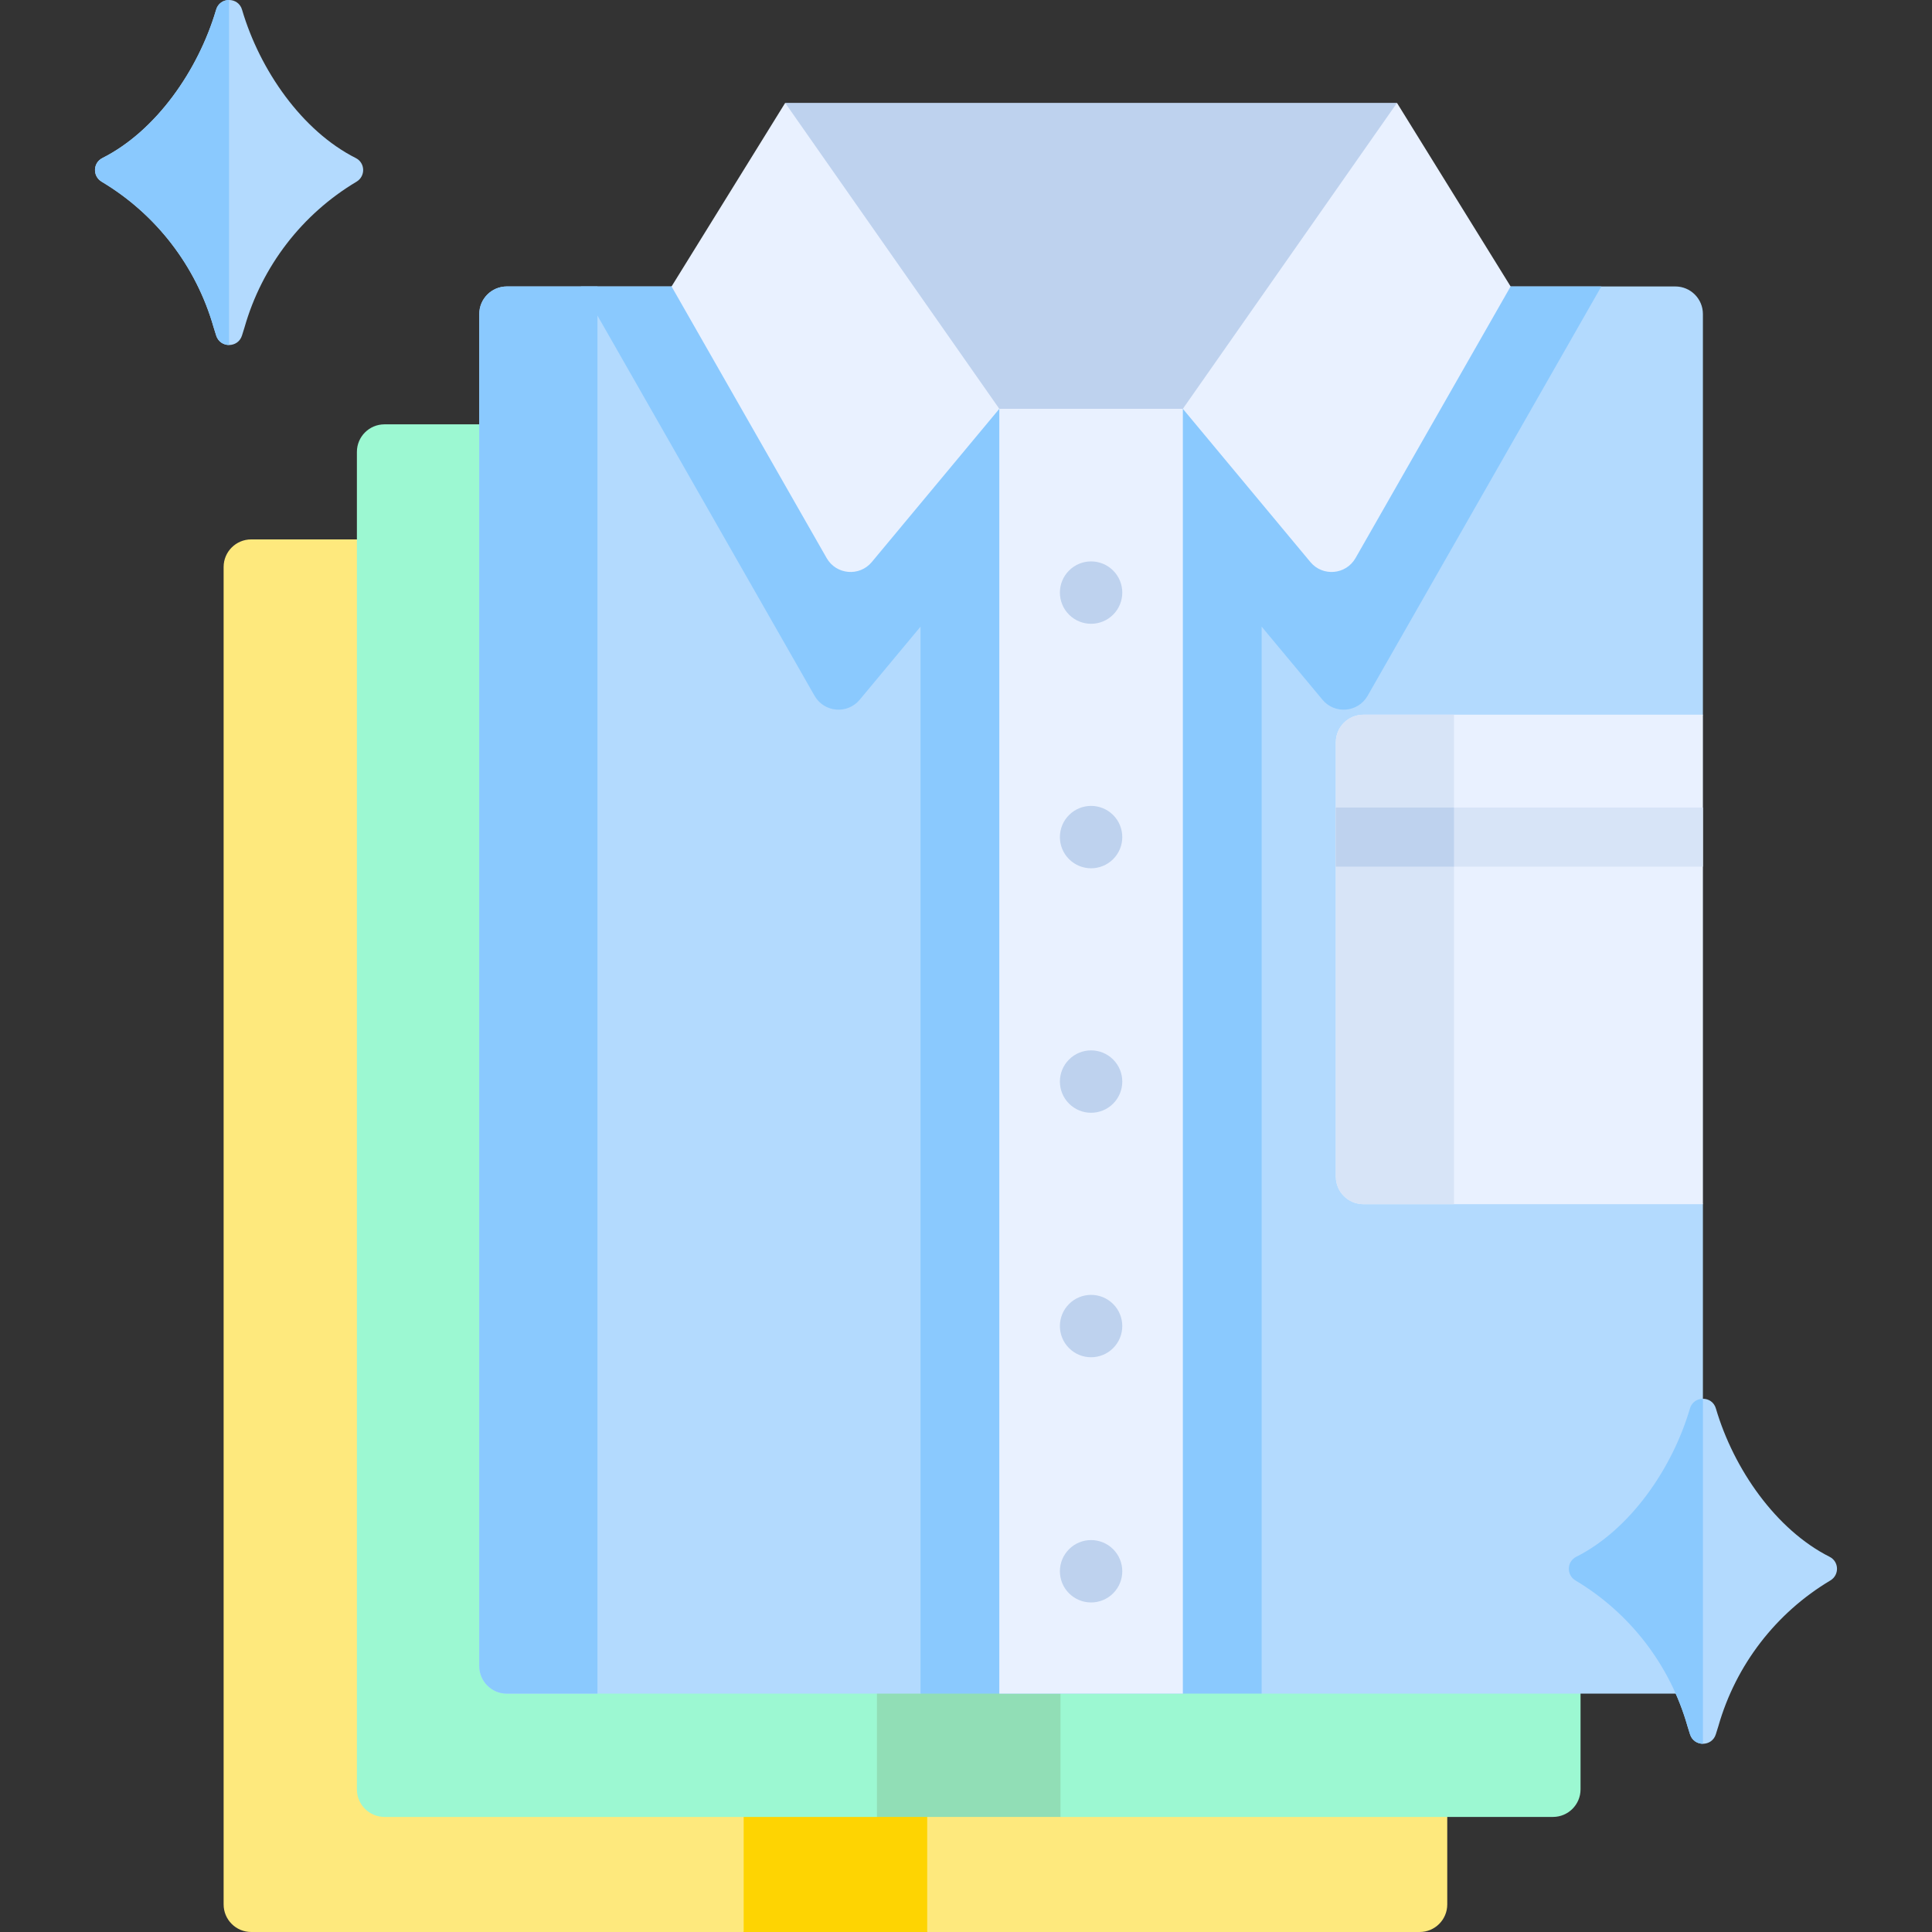 <?xml version="1.0" encoding="UTF-8"?>
<svg xmlns="http://www.w3.org/2000/svg" id="Capa_1" height="512" viewBox="0 0 512 512" width="512">
  <rect x="0" y="0" width="512" height="512" fill="#333333" stroke="none"/>
  <g>
    <path d="m376.229 512h-130.509l-24.321-10.44-24.321 10.44h-130.509c-4.036 0-7.308-3.272-7.308-7.308v-354.435c0-4.036 3.272-7.308 7.308-7.308h316.968v361.743c0 4.036-3.272 7.308-7.308 7.308z" fill="#fee97d"></path>
    <path d="m197.078 414.469h48.641v97.531h-48.641z" fill="#fed402"></path>
    <path d="m411.552 481.506h-130.51l-24.321-10.44-24.321 10.44h-130.51c-4.036 0-7.308-3.272-7.308-7.308v-354.435c0-4.036 3.272-7.308 7.308-7.308h316.97v361.743c0 4.036-3.272 7.308-7.308 7.308z" fill="#9cf8d2"></path>
    <path d="m232.401 383.975h48.641v97.531h-48.641z" fill="#91deb6"></path>
    <path d="m443.98 448.83h-109.631l-20.879-10.44h-48.641l-20.879 10.44h-109.63c-4.036 0-7.308-3.272-7.308-7.308v-358.301c0-4.036 3.272-7.308 7.308-7.308h309.66c4.036 0 7.308 3.272 7.308 7.308v106.184l-10.44 24.606v80.884l10.44 24.222v122.406c-.001 4.036-3.273 7.307-7.308 7.307z" fill="#b3dafe"></path>
    <path d="m362.435 184.388 61.937-108.475h-113.689l-8.084 11.549h-26.899l-8.084-11.549h-113.69l61.939 108.475c2.529 4.428 8.701 4.971 11.963 1.051l16.122-19.372v282.763h90.399v-282.764l16.123 19.373c3.262 3.92 9.435 3.377 11.963-1.051z" fill="#8ac9fe"></path>
    <path d="m127.011 83.221v358.302c0 4.036 3.272 7.308 7.308 7.308h24.011v-372.918h-24.011c-4.036 0-7.308 3.272-7.308 7.308z" fill="#8ac9fe"></path>
    <path d="m302.599 87.462 8.084-11.549h-43.068l8.085 11.549z" fill="#b3dafe"></path>
    <path d="m264.829 108.341 24.32 10.439 24.321-10.439 38.814-30.095 17.934-50.974h-162.138l19.302 52.927z" fill="#bed2ee"></path>
    <path d="m451.291 189.405v129.711h-89.978c-4.036 0-7.308-3.272-7.308-7.308v-115.096c0-4.036 3.272-7.308 7.308-7.308h89.978z" fill="#e9f1ff"></path>
    <path d="m354.004 196.717v115.095c0 4.036 3.272 7.308 7.308 7.308h24.011v-129.71h-24.011c-4.036 0-7.308 3.271-7.308 7.307z" fill="#d7e4f7"></path>
    <g>
      <g>
        <path d="m354.005 214.011h97.286v15.659h-97.286z" fill="#d7e4f7"></path>
      </g>
    </g>
    <path d="m354.005 214.011h31.318v15.659h-31.318z" fill="#bed2ee"></path>
    <g>
      <path d="m64.168 2.649c-.955-3.531-5.964-3.531-6.919 0-4.711 15.973-15.875 32.053-30.122 39.24-2.526 1.274-2.616 4.819-.186 6.268 14.372 8.571 25.046 22.348 29.681 38.626l.666 2.132c1.048 3.354 5.794 3.354 6.842 0l.666-2.132c4.635-16.278 15.309-30.055 29.681-38.626 2.43-1.449 2.34-4.994-.186-6.268-14.248-7.187-25.412-23.268-30.123-39.24z" fill="#b3dafe"></path>
      <path d="m57.249 2.649c-4.711 15.973-15.875 32.053-30.122 39.24-2.526 1.274-2.616 4.819-.186 6.268 14.372 8.571 25.046 22.348 29.681 38.626l.666 2.132c.524 1.677 1.972 2.515 3.421 2.515v-91.43c-1.492 0-2.983.883-3.46 2.649z" fill="#8ac9fe"></path>
    </g>
    <g>
      <path d="m454.751 373.336c-.955-3.531-5.964-3.531-6.919 0-4.711 15.973-15.875 32.053-30.122 39.24-2.526 1.274-2.616 4.819-.186 6.268 14.372 8.571 25.046 22.348 29.681 38.626l.666 2.132c1.048 3.354 5.794 3.354 6.842 0l.666-2.132c4.635-16.278 15.309-30.055 29.681-38.626 2.43-1.449 2.34-4.994-.186-6.268-14.248-7.187-25.412-23.267-30.123-39.24z" fill="#b3dafe"></path>
      <path d="m447.832 373.336c-4.711 15.973-15.875 32.053-30.122 39.24-2.526 1.274-2.616 4.819-.186 6.268 14.372 8.571 25.046 22.348 29.681 38.626l.666 2.132c.524 1.677 1.972 2.515 3.421 2.515v-91.431c-1.492.001-2.983.884-3.46 2.65z" fill="#8ac9fe"></path>
    </g>
    <path d="m370.218 27.272 30.111 48.641-41.101 71.984c-2.529 4.428-8.701 4.971-11.963 1.051l-33.795-40.607z" fill="#e9f1ff"></path>
    <path d="m208.08 27.272-30.111 48.641 41.101 71.984c2.529 4.428 8.701 4.971 11.963 1.051l33.795-40.607z" fill="#e9f1ff"></path>
    <path d="m264.829 108.341h48.641v340.49h-48.641z" fill="#e9f1ff"></path>
    <g fill="#bed2ee">
      <path d="m294.994 151.201c3.228 3.228 3.228 8.461 0 11.689-3.228 3.228-8.461 3.228-11.689 0-3.228-3.228-3.228-8.461 0-11.689 3.228-3.228 8.461-3.228 11.689 0z"></path>
      <path d="m294.994 280.784c3.228 3.228 3.228 8.461 0 11.689-3.228 3.228-8.461 3.228-11.689 0-3.228-3.228-3.228-8.461 0-11.689 3.228-3.228 8.461-3.228 11.689 0z"></path>
      <path d="m294.994 215.993c3.228 3.228 3.228 8.461 0 11.689-3.228 3.228-8.461 3.228-11.689 0-3.228-3.228-3.228-8.461 0-11.689 3.228-3.228 8.461-3.228 11.689 0z"></path>
      <path d="m294.994 345.576c3.228 3.228 3.228 8.461 0 11.689-3.228 3.228-8.461 3.228-11.689 0-3.228-3.228-3.228-8.461 0-11.689 3.228-3.228 8.461-3.228 11.689 0z"></path>
      <path d="m294.994 410.558c3.228 3.228 3.228 8.461 0 11.689-3.228 3.228-8.461 3.228-11.689 0-3.228-3.228-3.228-8.461 0-11.689 3.228-3.228 8.461-3.228 11.689 0z"></path>
    </g>
  </g>
</svg>
